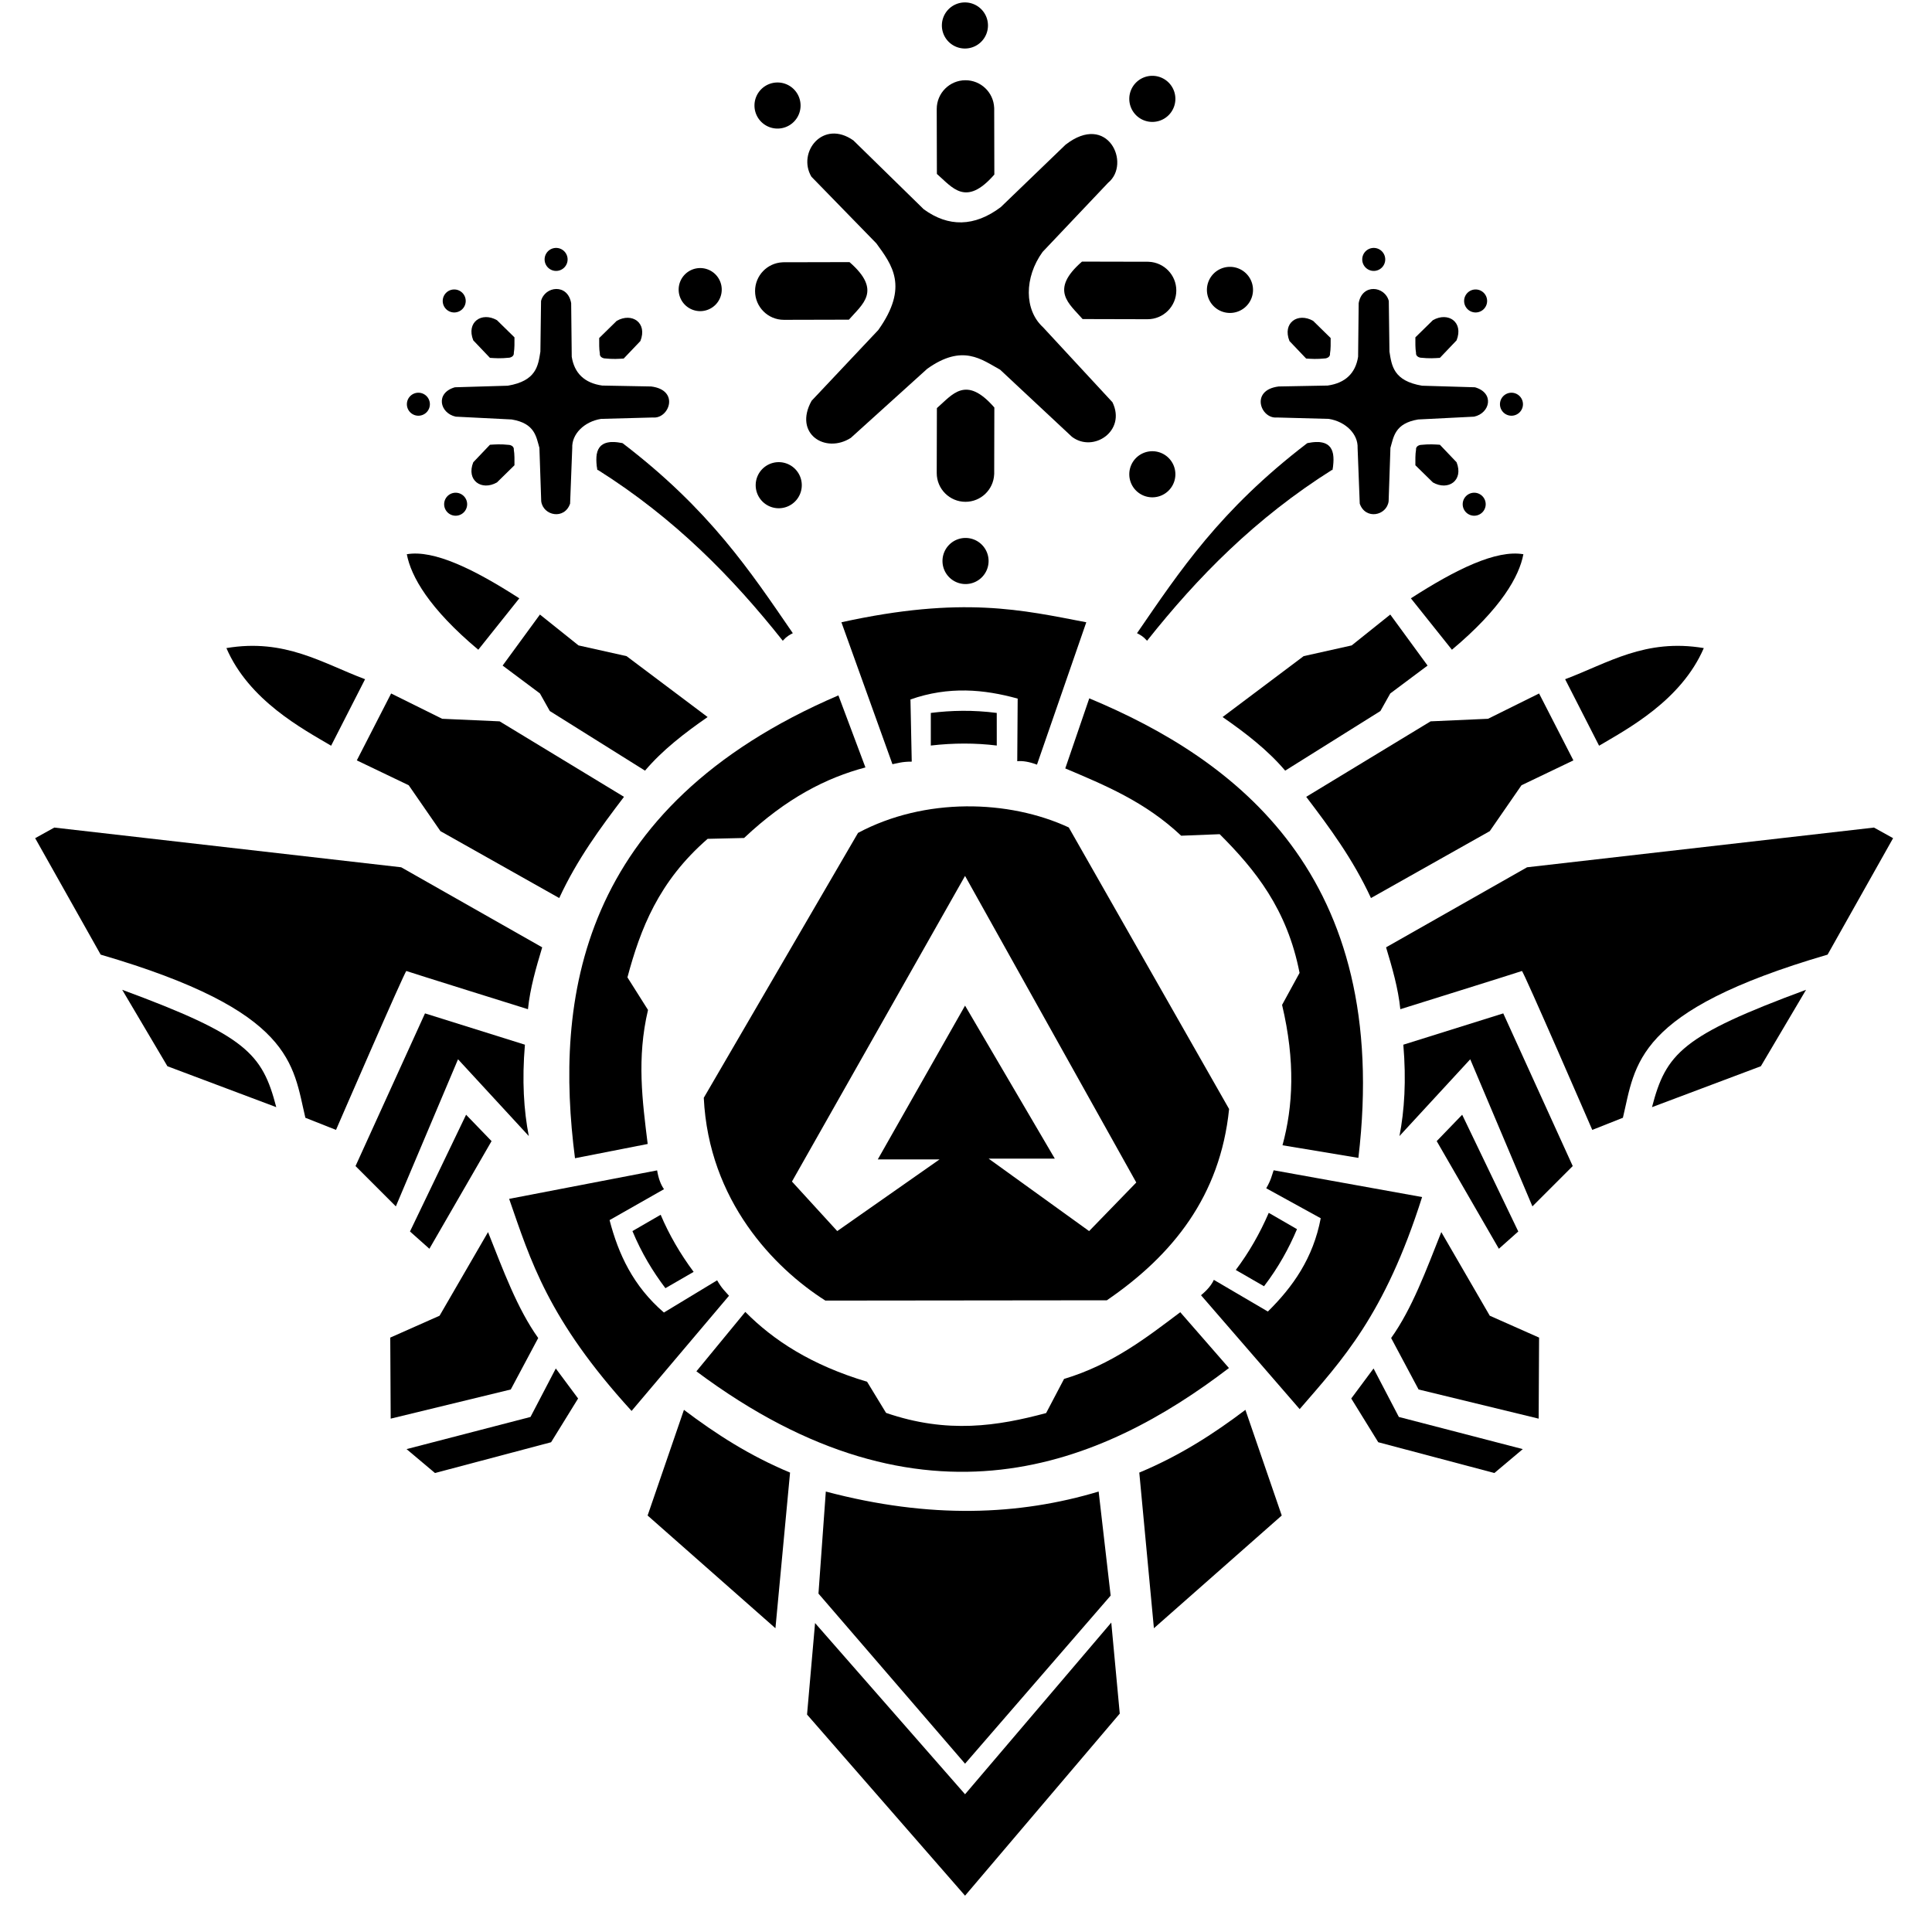 <?xml version="1.0" encoding="UTF-8" standalone="no"?>
<!-- Created with Inkscape (http://www.inkscape.org/) -->

<svg
   width="512"
   height="512"
   viewBox="0 0 135.467 135.467"
   version="1.1"
   id="svg5"
   inkscape:version="1.2.2 (b0a8486541, 2022-12-01)"
   sodipodi:docname="Season_16.svg"
   xmlns:inkscape="http://www.inkscape.org/namespaces/inkscape"
   xmlns:sodipodi="http://sodipodi.sourceforge.net/DTD/sodipodi-0.dtd"
   xmlns="http://www.w3.org/2000/svg"
   xmlns:svg="http://www.w3.org/2000/svg">
  <sodipodi:namedview
     id="namedview7"
     pagecolor="#850404"
     bordercolor="#666666"
     borderopacity="1.0"
     inkscape:pageshadow="2"
     inkscape:pageopacity="1"
     inkscape:pagecheckerboard="0"
     inkscape:document-units="mm"
     showgrid="false"
     units="px"
     inkscape:zoom="2.8284271"
     inkscape:cx="277.36263"
     inkscape:cy="325.62267"
     inkscape:window-width="1920"
     inkscape:window-height="1017"
     inkscape:window-x="-8"
     inkscape:window-y="-8"
     inkscape:window-maximized="1"
     inkscape:current-layer="layer4"
     inkscape:showpageshadow="2"
     inkscape:deskcolor="#850404" />
  <defs
     id="defs2">
    <pattern
       id="EMFhbasepattern"
       patternUnits="userSpaceOnUse"
       width="6"
       height="6"
       x="0"
       y="0" />
  </defs>
  <g
     inkscape:groupmode="layer"
     id="layer4"
     inkscape:label="Season 16"
     style="display:inline">
    <path
       style="fill:#000000;fill-opacity:1;stroke:none;stroke-width:0.065;stroke-linecap:butt;stroke-linejoin:miter;stroke-miterlimit:4;stroke-dasharray:none;stroke-opacity:1"
       d="m 59.84,9.848 c -2.135,-1.507 -3.957,0.83 -2.947,2.541 l 4.556,4.676 c 1.089,1.499 2.297,3.034 0.135,6.074 l -4.676,4.962 c -1.29,2.319 0.977,3.742 2.751,2.601 l 5.353,-4.841 c 2.488,-1.778 3.82,-0.645 5.112,0.06 l 5.037,4.706 c 1.498,1.14 3.824,-0.407 2.842,-2.421 l -4.871,-5.262 c -1.32,-1.206 -1.324,-3.485 -0.03,-5.277 l 4.601,-4.856 c 1.625,-1.332 -0.03,-4.974 -2.992,-2.661 l -4.541,4.375 c -1.845,1.389 -3.672,1.407 -5.398,0.15 z"
       id="path4327"
       sodipodi:nodetypes="ccccccccccccccccc" />
    <path
       style="fill:#000000;fill-opacity:1;stroke:none;stroke-width:0.065;stroke-linecap:butt;stroke-linejoin:miter;stroke-miterlimit:4;stroke-dasharray:none;stroke-opacity:1"
       d="m 38.018,66.425 -9.887,-5.613 -24.325,-2.785 -1.34,0.744 4.593,8.165 C 20.631,70.901 20.519,74.629 21.412,78.375 l 2.148,0.851 c 0,0 4.848,-11.184 4.933,-11.142 0.085,0.043 8.526,2.679 8.526,2.679 0.151,-1.482 0.57,-2.911 0.999,-4.338 z"
       id="path7687"
       sodipodi:nodetypes="cccccccscc" />
    <path
       style="fill:#000000;fill-opacity:1;stroke:none;stroke-width:0.065;stroke-linecap:butt;stroke-linejoin:miter;stroke-miterlimit:4;stroke-dasharray:none;stroke-opacity:1"
       d="m 8.569,69.402 c 8.706,3.216 9.821,4.462 10.802,8.229 l -7.633,-2.87 z"
       id="path8083"
       sodipodi:nodetypes="cccc" />
    <path
       style="fill:#000000;fill-opacity:1;stroke:none;stroke-width:0.065;stroke-linecap:butt;stroke-linejoin:miter;stroke-miterlimit:4;stroke-dasharray:none;stroke-opacity:1"
       d="m 36.806,73.251 -7.006,-2.195 -4.871,10.705 2.827,2.827 4.36,-10.314 4.962,5.383 C 36.729,77.852 36.593,75.776 36.806,73.251 Z"
       id="path8327"
       sodipodi:nodetypes="ccccccc" />
    <path
       id="path8446"
       style="stroke-width:0.065;stroke-linecap:round;stroke-linejoin:round;stroke-dashoffset:356.895;paint-order:markers fill stroke;stop-color:#000000"
       d="M 56.134,7.399 A 1.616,1.616 0 0 1 54.518,9.015 1.616,1.616 0 0 1 52.902,7.399 1.616,1.616 0 0 1 54.518,5.784 1.616,1.616 0 0 1 56.134,7.399 Z" />
    <path
       id="path8446-5"
       style="stroke-width:0.065;stroke-linecap:round;stroke-linejoin:round;stroke-dashoffset:356.895;paint-order:markers fill stroke;stop-color:#000000"
       d="m 69.274,1.786 a 1.616,1.616 0 0 1 -1.616,1.616 1.616,1.616 0 0 1 -1.616,-1.616 1.616,1.616 0 0 1 1.616,-1.616 1.616,1.616 0 0 1 1.616,1.616 z" />
    <path
       id="path8446-7"
       style="stroke-width:0.065;stroke-linecap:round;stroke-linejoin:round;stroke-dashoffset:356.895;paint-order:markers fill stroke;stop-color:#000000"
       d="m 82.415,6.932 a 1.616,1.616 0 0 1 -1.616,1.616 1.616,1.616 0 0 1 -1.616,-1.616 1.616,1.616 0 0 1 1.616,-1.616 1.616,1.616 0 0 1 1.616,1.616 z" />
    <path
       id="path8446-0"
       style="stroke-width:0.065;stroke-linecap:round;stroke-linejoin:round;stroke-dashoffset:356.895;paint-order:markers fill stroke;stop-color:#000000"
       d="m 87.858,20.327 a 1.616,1.616 0 0 1 -1.616,1.616 1.616,1.616 0 0 1 -1.616,-1.616 1.616,1.616 0 0 1 1.616,-1.616 1.616,1.616 0 0 1 1.616,1.616 z" />
    <path
       id="path8446-4"
       style="stroke-width:0.065;stroke-linecap:round;stroke-linejoin:round;stroke-dashoffset:356.895;paint-order:markers fill stroke;stop-color:#000000"
       d="m 82.415,33.255 a 1.616,1.616 0 0 1 -1.616,1.616 1.616,1.616 0 0 1 -1.616,-1.616 1.616,1.616 0 0 1 1.616,-1.616 1.616,1.616 0 0 1 1.616,1.616 z" />
    <path
       id="path8446-71"
       style="stroke-width:0.065;stroke-linecap:round;stroke-linejoin:round;stroke-dashoffset:356.895;paint-order:markers fill stroke;stop-color:#000000"
       d="m 69.317,39.336 a 1.616,1.616 0 0 1 -1.616,1.616 1.616,1.616 0 0 1 -1.616,-1.616 1.616,1.616 0 0 1 1.616,-1.616 1.616,1.616 0 0 1 1.616,1.616 z" />
    <path
       id="path8446-3"
       style="stroke-width:0.065;stroke-linecap:round;stroke-linejoin:round;stroke-dashoffset:356.895;paint-order:markers fill stroke;stop-color:#000000"
       d="m 56.219,34.021 a 1.616,1.616 0 0 1 -1.616,1.616 1.616,1.616 0 0 1 -1.616,-1.616 1.616,1.616 0 0 1 1.616,-1.616 1.616,1.616 0 0 1 1.616,1.616 z" />
    <path
       id="path8446-9"
       style="stroke-width:0.061;stroke-linecap:round;stroke-linejoin:round;stroke-dashoffset:356.895;paint-order:markers fill stroke;stop-color:#000000"
       d="m 50.606,20.306 a 1.51,1.51 0 0 1 -1.51,1.51 1.51,1.51 0 0 1 -1.51,-1.51 1.51,1.51 0 0 1 1.51,-1.51 1.51,1.51 0 0 1 1.51,1.51 z" />
    <path
       style="fill:#000000;fill-opacity:1;stroke:none;stroke-width:0.035;stroke-linecap:butt;stroke-linejoin:miter;stroke-miterlimit:4;stroke-dasharray:none;stroke-opacity:1"
       d="m 40.049,21.259 c -0.242,-1.401 -1.842,-1.203 -2.112,-0.156 l -0.046,3.552 c -0.158,0.996 -0.284,2.051 -2.285,2.39 L 31.897,27.155 c -1.389,0.396 -1.064,1.816 0.058,2.06 l 3.923,0.197 c 1.641,0.273 1.718,1.222 1.944,1.99 l 0.127,3.749 c 0.138,1.015 1.628,1.315 2.025,0.162 l 0.15,-3.9 c -0.044,-0.972 0.832,-1.85 2.019,-2.042 l 3.639,-0.098 c 1.138,0.113 1.903,-1.926 -0.127,-2.175 l -3.431,-0.064 C 40.979,26.858 40.27,26.162 40.089,25.014 Z"
       id="path4327-4"
       sodipodi:nodetypes="ccccccccccccccccc" />
    <path
       style="fill:#000000;fill-opacity:1;stroke:none;stroke-width:0.265px;stroke-linecap:butt;stroke-linejoin:miter;stroke-opacity:1"
       d="m 44.902,23.913 c 0.511,-1.282 -0.589,-2.025 -1.66,-1.415 l -1.228,1.204 c -4.13e-4,0.374 -0.012,0.755 0.047,1.099 -0.016,0.112 0.05,0.274 0.304,0.327 0.646,0.067 0.992,0.035 1.368,0.012 z"
       id="path13989-0"
       sodipodi:nodetypes="ccccccc" />
    <path
       style="fill:#000000;fill-opacity:1;stroke:none;stroke-width:0.265px;stroke-linecap:butt;stroke-linejoin:miter;stroke-opacity:1"
       d="m 34.467,80.012 -1.786,-1.85 -3.934,8.186 1.361,1.212 z"
       id="path8863" />
    <path
       style="fill:#000000;fill-opacity:1;stroke:none;stroke-width:0.065;stroke-linecap:butt;stroke-linejoin:miter;stroke-miterlimit:4;stroke-dasharray:none;stroke-opacity:1"
       d="m 97.187,66.425 9.887,-5.613 24.325,-2.785 1.34,0.744 -4.593,8.165 c -13.572,3.965 -13.459,7.694 -14.352,11.439 l -2.148,0.851 c 0,0 -4.848,-11.184 -4.933,-11.142 -0.085,0.043 -8.526,2.679 -8.526,2.679 -0.151,-1.482 -0.57,-2.911 -0.999,-4.338 z"
       id="path7687-2"
       sodipodi:nodetypes="cccccccscc" />
    <path
       style="fill:#000000;fill-opacity:1;stroke:none;stroke-width:0.065;stroke-linecap:butt;stroke-linejoin:miter;stroke-miterlimit:4;stroke-dasharray:none;stroke-opacity:1"
       d="m 126.636,69.402 c -8.706,3.216 -9.821,4.462 -10.802,8.229 l 7.633,-2.87 z"
       id="path8083-5"
       sodipodi:nodetypes="cccc" />
    <path
       style="fill:#000000;fill-opacity:1;stroke:none;stroke-width:0.065;stroke-linecap:butt;stroke-linejoin:miter;stroke-miterlimit:4;stroke-dasharray:none;stroke-opacity:1"
       d="m 98.399,73.251 7.006,-2.195 4.871,10.705 -2.827,2.827 -4.36,-10.314 -4.962,5.383 c 0.348,-1.804 0.484,-3.88 0.271,-6.405 z"
       id="path8327-8"
       sodipodi:nodetypes="ccccccc" />
    <path
       style="fill:#000000;fill-opacity:1;stroke:none;stroke-width:0.265px;stroke-linecap:butt;stroke-linejoin:miter;stroke-opacity:1"
       d="m 100.738,80.012 1.786,-1.85 3.934,8.186 -1.361,1.212 z"
       id="path8863-9" />
    <path
       style="fill:#000000;fill-opacity:1;stroke:none;stroke-width:0.265px;stroke-linecap:butt;stroke-linejoin:miter;stroke-opacity:1"
       d="m 34.22,86.392 c 1.074,2.7 2.047,5.363 3.518,7.427 l -1.924,3.608 -8.42,2.045 -0.03,-5.683 3.458,-1.534 z"
       id="path8865"
       sodipodi:nodetypes="ccccccc" />
    <path
       style="fill:#000000;fill-opacity:1;stroke:none;stroke-width:0.265px;stroke-linecap:butt;stroke-linejoin:miter;stroke-opacity:1"
       d="m 38.971,95.954 1.564,2.105 -1.894,3.067 -8.142,2.158 -1.992,-1.676 8.69,-2.255 z"
       id="path9261"
       sodipodi:nodetypes="ccccccc" />
    <path
       id="path9769"
       style="fill:#000000;fill-opacity:1;stroke:none;stroke-width:0.246;stroke-linecap:butt;stroke-linejoin:miter;stroke-miterlimit:4;stroke-dasharray:none;stroke-opacity:1"
       d="m 224.777,69.354 -17.115,0.039 c -0.087,-0.003 -0.173,-0.004 -0.26,-0.004 -0.048,0.002 -0.095,0.004 -0.143,0.006 h -0.203 c 6.5e-4,0.003 0.001,0.005 0.002,0.008 -4.067,0.184 -7.27,3.533 -7.273,7.604 1.2e-4,4.207 3.41,7.617 7.617,7.617 0.132,-0.002 0.367,0.009 0.498,0 0.035,0.005 -0.036,-0.004 0,0 l 16.717,-0.041 c 3.531,-4.083 8.873,-7.648 0.16,-15.229 z"
       transform="scale(0.265)"
       sodipodi:nodetypes="cccccccccccc" />
    <path
       id="path9769-9"
       style="fill:#000000;fill-opacity:1;stroke:none;stroke-width:0.065;stroke-linecap:butt;stroke-linejoin:miter;stroke-miterlimit:4;stroke-dasharray:none;stroke-opacity:1"
       d="m 75.867,18.343 4.528,0.01 c 0.023,-7.41e-4 0.046,-0.001 0.069,-0.001 0.013,3.97e-4 0.025,9.26e-4 0.038,0.002 h 0.054 c -1.72e-4,6.88e-4 -2.65e-4,0.001 -5.29e-4,0.002 1.076,0.049 1.924,0.935 1.924,2.012 -3.2e-5,1.113 -0.902,2.015 -2.015,2.015 -0.035,-4.76e-4 -0.097,0.002 -0.132,0 -0.009,0.001 0.009,-0.001 0,0 l -4.423,-0.011 c -0.934,-1.08 -2.348,-2.023 -0.042,-4.029 z"
       sodipodi:nodetypes="cccccccccccc" />
    <path
       id="path9769-0"
       style="fill:#000000;fill-opacity:1;stroke:none;stroke-width:0.065;stroke-linecap:butt;stroke-linejoin:miter;stroke-miterlimit:4;stroke-dasharray:none;stroke-opacity:1"
       d="m 69.721,12.239 -0.01,-4.528 c 7.41e-4,-0.023 0.001,-0.046 0.001,-0.069 -3.97e-4,-0.013 -9.26e-4,-0.025 -0.002,-0.038 v -0.054 c -6.88e-4,1.72e-4 -0.001,2.65e-4 -0.002,5.29e-4 -0.049,-1.076 -0.935,-1.924 -2.012,-1.924 -1.113,3.2e-5 -2.015,0.902 -2.015,2.015 4.76e-4,0.035 -0.002,0.097 0,0.132 -0.001,0.009 0.001,-0.009 0,0 l 0.011,4.423 c 1.08,0.934 2.023,2.348 4.029,0.042 z"
       sodipodi:nodetypes="cccccccccccc" />
    <path
       id="path9769-0-5"
       style="fill:#000000;fill-opacity:1;stroke:none;stroke-width:0.065;stroke-linecap:butt;stroke-linejoin:miter;stroke-miterlimit:4;stroke-dasharray:none;stroke-opacity:1"
       d="m 69.721,28.573 -0.01,4.528 c 7.41e-4,0.023 0.001,0.046 0.001,0.069 -3.97e-4,0.013 -9.26e-4,0.025 -0.002,0.038 v 0.054 c -6.88e-4,-1.72e-4 -0.001,-2.65e-4 -0.002,-5.29e-4 -0.049,1.076 -0.935,1.924 -2.012,1.924 -1.113,-3.2e-5 -2.015,-0.902 -2.015,-2.015 4.76e-4,-0.035 -0.002,-0.097 0,-0.132 -0.001,-0.009 0.001,0.009 0,0 l 0.011,-4.423 c 1.08,-0.934 2.023,-2.348 4.029,-0.042 z"
       sodipodi:nodetypes="cccccccccccc" />
    <path
       style="fill:#000000;fill-opacity:1;stroke:none;stroke-width:0.065;stroke-linecap:butt;stroke-linejoin:miter;stroke-miterlimit:4;stroke-dasharray:none;stroke-opacity:1"
       d="m 25.598,47.625 -2.381,4.663 c -1.995,-1.181 -5.755,-3.167 -7.342,-6.846 4.111,-0.691 6.725,1.059 9.723,2.183 z"
       id="path12074"
       sodipodi:nodetypes="cccc" />
    <path
       style="fill:#000000;fill-opacity:1;stroke:none;stroke-width:0.265px;stroke-linecap:butt;stroke-linejoin:miter;stroke-opacity:1"
       d="m 33.536,45.558 2.877,-3.605 c -3.174,-2.045 -5.987,-3.418 -7.888,-3.092 0.292,1.552 1.552,3.797 5.011,6.697 z"
       id="path12076"
       sodipodi:nodetypes="cccc" />
    <path
       style="fill:#000000;fill-opacity:1;stroke:none;stroke-width:0.265px;stroke-linecap:butt;stroke-linejoin:miter;stroke-opacity:1"
       d="m 47.956,98.855 c 2.247,1.697 4.599,3.213 7.441,4.399 l -1.025,10.914 -8.963,-7.904 z"
       id="path12624"
       sodipodi:nodetypes="ccccc" />
    <path
       style="fill:#000000;fill-opacity:1;stroke:none;stroke-width:0.265px;stroke-linecap:butt;stroke-linejoin:miter;stroke-opacity:1"
       d="m 57.904,104.583 c 7.313,1.94 13.561,1.673 19.13,0 l 0.842,7.296 L 67.667,123.666 57.389,111.739 Z"
       id="path12833"
       sodipodi:nodetypes="cccccc" />
    <path
       style="fill:#000000;fill-opacity:1;stroke:none;stroke-width:0.265px;stroke-linecap:butt;stroke-linejoin:miter;stroke-opacity:1"
       d="M 57.15,113.804 67.667,125.809 77.92,113.771 78.515,120.154 67.667,132.92 l -11.079,-12.7 z"
       id="path12835"
       sodipodi:nodetypes="ccccccc" />
    <path
       style="fill:#000000;fill-opacity:1;stroke:#000000;stroke-width:0.065;stroke-linecap:butt;stroke-linejoin:miter;stroke-miterlimit:4;stroke-dasharray:none;stroke-opacity:1"
       d="m 41.908,32.904 c -0.2,-1.252 0.012,-2.158 1.731,-1.801 6.113,4.675 8.942,8.972 11.904,13.283 -0.198,0.104 -0.396,0.205 -0.655,0.491 -3.507,-4.414 -7.548,-8.553 -12.979,-11.974 z"
       id="path12870"
       sodipodi:nodetypes="ccccc" />
    <path
       style="fill:#000000;fill-opacity:1;stroke:none;stroke-width:0.265px;stroke-linecap:butt;stroke-linejoin:miter;stroke-opacity:1"
       d="m 33.185,23.865 c -0.511,-1.282 0.589,-2.025 1.66,-1.415 l 1.228,1.204 c 4.13e-4,0.374 0.012,0.755 -0.047,1.099 0.016,0.112 -0.05,0.274 -0.304,0.327 -0.646,0.067 -0.992,0.035 -1.368,0.012 z"
       id="path13989"
       sodipodi:nodetypes="ccccccc" />
    <path
       style="fill:#000000;fill-opacity:1;stroke:none;stroke-width:0.265px;stroke-linecap:butt;stroke-linejoin:miter;stroke-opacity:1"
       d="m 33.185,32.412 c -0.511,1.282 0.589,2.025 1.66,1.415 l 1.228,-1.204 c 4.13e-4,-0.374 0.012,-0.755 -0.047,-1.099 0.016,-0.112 -0.05,-0.274 -0.304,-0.327 -0.646,-0.067 -0.992,-0.035 -1.368,-0.012 z"
       id="path13989-4"
       sodipodi:nodetypes="ccccccc" />
    <path
       id="path14660"
       style="stroke-width:0.07;stroke-linecap:round;stroke-linejoin:round;stroke-dashoffset:356.895;paint-order:markers fill stroke;stop-color:#000000"
       d="m 32.655,21.103 a 0.806,0.806 0 0 1 -0.806,0.806 0.806,0.806 0 0 1 -0.806,-0.806 0.806,0.806 0 0 1 0.806,-0.806 0.806,0.806 0 0 1 0.806,0.806 z" />
    <path
       id="path14660-1"
       style="stroke-width:0.07;stroke-linecap:round;stroke-linejoin:round;stroke-dashoffset:356.895;paint-order:markers fill stroke;stop-color:#000000"
       d="m 39.799,18.19 a 0.806,0.806 0 0 1 -0.806,0.806 0.806,0.806 0 0 1 -0.806,-0.806 0.806,0.806 0 0 1 0.806,-0.806 0.806,0.806 0 0 1 0.806,0.806 z" />
    <path
       id="path14660-2"
       style="stroke-width:0.07;stroke-linecap:round;stroke-linejoin:round;stroke-dashoffset:356.895;paint-order:markers fill stroke;stop-color:#000000"
       d="m 30.142,28.343 a 0.806,0.806 0 0 1 -0.806,0.806 0.806,0.806 0 0 1 -0.806,-0.806 0.806,0.806 0 0 1 0.806,-0.806 0.806,0.806 0 0 1 0.806,0.806 z" />
    <path
       id="path14660-0"
       style="stroke-width:0.07;stroke-linecap:round;stroke-linejoin:round;stroke-dashoffset:356.895;paint-order:markers fill stroke;stop-color:#000000"
       d="m 32.755,35.355 a 0.806,0.806 0 0 1 -0.806,0.806 0.806,0.806 0 0 1 -0.806,-0.806 0.806,0.806 0 0 1 0.806,-0.806 0.806,0.806 0 0 1 0.806,0.806 z" />
    <path
       style="fill:#000000;fill-opacity:1;stroke:none;stroke-width:0.035;stroke-linecap:butt;stroke-linejoin:miter;stroke-miterlimit:4;stroke-dasharray:none;stroke-opacity:1"
       d="m 95.267,21.259 c 0.242,-1.401 1.842,-1.203 2.112,-0.156 l 0.046,3.552 c 0.158,0.996 0.284,2.051 2.285,2.39 l 3.709,0.11 c 1.389,0.396 1.064,1.816 -0.058,2.06 l -3.923,0.197 c -1.641,0.273 -1.718,1.222 -1.944,1.99 l -0.127,3.749 c -0.138,1.015 -1.628,1.315 -2.025,0.162 l -0.15,-3.9 c 0.044,-0.972 -0.832,-1.85 -2.019,-2.042 l -3.639,-0.098 c -1.138,0.113 -1.903,-1.926 0.127,-2.175 l 3.431,-0.064 c 1.245,-0.176 1.955,-0.872 2.135,-2.019 z"
       id="path4327-4-4"
       sodipodi:nodetypes="ccccccccccccccccc" />
    <path
       style="fill:#000000;fill-opacity:1;stroke:none;stroke-width:0.265px;stroke-linecap:butt;stroke-linejoin:miter;stroke-opacity:1"
       d="m 90.414,23.913 c -0.511,-1.282 0.589,-2.025 1.66,-1.415 l 1.228,1.204 c 4.13e-4,0.374 0.012,0.755 -0.047,1.099 0.016,0.112 -0.05,0.274 -0.304,0.327 -0.646,0.067 -0.992,0.035 -1.368,0.012 z"
       id="path13989-0-1"
       sodipodi:nodetypes="ccccccc" />
    <path
       style="fill:#000000;fill-opacity:1;stroke:#000000;stroke-width:0.065;stroke-linecap:butt;stroke-linejoin:miter;stroke-miterlimit:4;stroke-dasharray:none;stroke-opacity:1"
       d="m 93.408,32.904 c 0.2,-1.252 -0.012,-2.158 -1.731,-1.801 -6.113,4.675 -8.942,8.972 -11.904,13.283 0.198,0.104 0.396,0.205 0.655,0.491 3.507,-4.414 7.548,-8.553 12.979,-11.974 z"
       id="path12870-4"
       sodipodi:nodetypes="ccccc" />
    <path
       style="fill:#000000;fill-opacity:1;stroke:none;stroke-width:0.265px;stroke-linecap:butt;stroke-linejoin:miter;stroke-opacity:1"
       d="m 102.131,23.865 c 0.511,-1.282 -0.589,-2.025 -1.66,-1.415 l -1.228,1.204 c -4.13e-4,0.374 -0.012,0.755 0.047,1.099 -0.016,0.112 0.05,0.274 0.304,0.327 0.646,0.067 0.992,0.035 1.368,0.012 z"
       id="path13989-47"
       sodipodi:nodetypes="ccccccc" />
    <path
       style="fill:#000000;fill-opacity:1;stroke:none;stroke-width:0.265px;stroke-linecap:butt;stroke-linejoin:miter;stroke-opacity:1"
       d="m 102.131,32.412 c 0.511,1.282 -0.589,2.025 -1.66,1.415 l -1.228,-1.204 c -4.13e-4,-0.374 -0.012,-0.755 0.047,-1.099 -0.016,-0.112 0.05,-0.274 0.304,-0.327 0.646,-0.067 0.992,-0.035 1.368,-0.012 z"
       id="path13989-4-3"
       sodipodi:nodetypes="ccccccc" />
    <path
       id="path14660-8"
       style="stroke-width:0.07;stroke-linecap:round;stroke-linejoin:round;stroke-dashoffset:356.895;paint-order:markers fill stroke;stop-color:#000000"
       transform="scale(-1,1)"
       d="m -102.661,21.103 a 0.806,0.806 0 0 1 -0.806,0.806 0.806,0.806 0 0 1 -0.806,-0.806 0.806,0.806 0 0 1 0.806,-0.806 0.806,0.806 0 0 1 0.806,0.806 z" />
    <path
       id="path14660-1-4"
       style="stroke-width:0.07;stroke-linecap:round;stroke-linejoin:round;stroke-dashoffset:356.895;paint-order:markers fill stroke;stop-color:#000000"
       transform="scale(-1,1)"
       d="m -95.517,18.19 a 0.806,0.806 0 0 1 -0.806,0.806 0.806,0.806 0 0 1 -0.806,-0.806 0.806,0.806 0 0 1 0.806,-0.806 0.806,0.806 0 0 1 0.806,0.806 z" />
    <path
       id="path14660-2-7"
       style="stroke-width:0.07;stroke-linecap:round;stroke-linejoin:round;stroke-dashoffset:356.895;paint-order:markers fill stroke;stop-color:#000000"
       transform="scale(-1,1)"
       d="m -105.174,28.343 a 0.806,0.806 0 0 1 -0.806,0.806 0.806,0.806 0 0 1 -0.806,-0.806 0.806,0.806 0 0 1 0.806,-0.806 0.806,0.806 0 0 1 0.806,0.806 z" />
    <path
       id="path14660-0-2"
       style="stroke-width:0.07;stroke-linecap:round;stroke-linejoin:round;stroke-dashoffset:356.895;paint-order:markers fill stroke;stop-color:#000000"
       transform="scale(-1,1)"
       d="m -102.561,35.355 a 0.806,0.806 0 0 1 -0.806,0.806 0.806,0.806 0 0 1 -0.806,-0.806 0.806,0.806 0 0 1 0.806,-0.806 0.806,0.806 0 0 1 0.806,0.806 z" />
    <path
       style="fill:#000000;fill-opacity:1;stroke:none;stroke-width:0.265px;stroke-linecap:butt;stroke-linejoin:miter;stroke-opacity:1"
       d="m 101.061,86.392 c -1.074,2.7 -2.047,5.363 -3.518,7.427 l 1.924,3.608 8.42,2.045 0.03,-5.683 -3.458,-1.534 z"
       id="path8865-7"
       sodipodi:nodetypes="ccccccc" />
    <path
       style="fill:#000000;fill-opacity:1;stroke:none;stroke-width:0.265px;stroke-linecap:butt;stroke-linejoin:miter;stroke-opacity:1"
       d="m 96.31,95.954 -1.564,2.105 1.894,3.067 8.142,2.158 1.992,-1.676 -8.69,-2.255 z"
       id="path9261-8"
       sodipodi:nodetypes="ccccccc" />
    <path
       style="fill:#000000;fill-opacity:1;stroke:none;stroke-width:0.265px;stroke-linecap:butt;stroke-linejoin:miter;stroke-opacity:1"
       d="m 87.325,98.855 c -2.247,1.697 -4.599,3.213 -7.441,4.399 l 1.025,10.914 8.963,-7.904 z"
       id="path12624-0"
       sodipodi:nodetypes="ccccc" />
    <path
       id="path2393"
       style="fill:#000000;fill-opacity:1;stroke:none;stroke-width:0.065;stroke-linecap:butt;stroke-linejoin:miter;stroke-miterlimit:4;stroke-dasharray:none;stroke-opacity:1"
       d="M 60.162,58.401 49.347,76.975 c 0.35,7.234 4.949,11.945 8.526,14.219 l 19.736,-0.021 c 4.624,-3.163 7.953,-7.316 8.572,-13.412 L 74.939,58.018 C 70.735,56.068 64.848,55.899 60.162,58.401 Z m 7.505,3.016 12.006,21.497 -3.307,3.407 -7.045,-5.08 h 4.64 L 67.667,70.511 61.549,81.293 h 4.333 l -7.177,5.027 -3.175,-3.473 z"
       sodipodi:nodetypes="cccccccccccccccccc" />
    <g
       id="g14896">
      <path
         style="fill:#000000;fill-opacity:1;stroke:none;stroke-width:0.065;stroke-linecap:butt;stroke-linejoin:miter;stroke-miterlimit:4;stroke-dasharray:none;stroke-opacity:1"
         d="m 58.998,43.632 c 8.503,-1.871 12.711,-0.851 17.17,0 l -3.458,9.983 c -0.543,-0.203 -1,-0.278 -1.383,-0.241 l 0.03,-4.39 c -2.371,-0.654 -4.827,-0.881 -7.518,0.06 l 0.09,4.36 c -0.693,-2.67e-4 -0.956,0.107 -1.353,0.18 z"
         id="path1711-3"
         sodipodi:nodetypes="ccccccccc" />
      <path
         style="fill:#000000;fill-opacity:1;stroke:none;stroke-width:0.065;stroke-linecap:butt;stroke-linejoin:miter;stroke-miterlimit:4;stroke-dasharray:none;stroke-opacity:1"
         d="M 60.682,53.811 58.787,48.759 C 40.451,56.625 38.893,70.2 40.317,81.212 l 5.097,-1 c -0.37,-3.007 -0.778,-6 0.023,-9.397 l -1.443,-2.285 c 0.908,-3.389 2.18,-6.72 5.623,-9.713 l 2.556,-0.06 c 2.969,-2.8 5.78,-4.226 8.51,-4.947 z"
         id="path1993-3"
         sodipodi:nodetypes="ccccccccc" />
      <path
         style="fill:#000000;fill-opacity:1;stroke:none;stroke-width:0.065;stroke-linecap:butt;stroke-linejoin:miter;stroke-miterlimit:4;stroke-dasharray:none;stroke-opacity:1"
         d="m 65.266,49.989 v 2.286 c 1.591,-0.184 3.133,-0.184 4.625,0 l -0.001,-2.286 c -1.665,-0.216 -3.185,-0.18 -4.623,0 z"
         id="path3021-1"
         sodipodi:nodetypes="ccccc" />
    </g>
    <path
       style="fill:#000000;fill-opacity:1;stroke:none;stroke-width:0.065;stroke-linecap:butt;stroke-linejoin:miter;stroke-miterlimit:4;stroke-dasharray:none;stroke-opacity:1"
       d="M 44.285,98.931 C 38.414,92.503 37.193,88.348 35.7,84.061 l 10.375,-1.997 c 0.095,0.572 0.26,1.005 0.483,1.318 l -3.817,2.169 c 0.619,2.38 1.65,4.621 3.811,6.48 l 3.731,-2.258 c 0.346,0.6 0.57,0.774 0.833,1.082 z"
       id="path1711-9"
       sodipodi:nodetypes="ccccccccc" />
    <path
       style="fill:#000000;fill-opacity:1;stroke:none;stroke-width:0.065;stroke-linecap:butt;stroke-linejoin:miter;stroke-miterlimit:4;stroke-dasharray:none;stroke-opacity:1"
       d="m 52.258,91.987 -3.428,4.167 c 15.98,11.947 28.515,6.508 37.341,-0.231 l -3.414,-3.914 c -2.419,1.823 -4.807,3.674 -8.149,4.679 l -1.257,2.393 c -3.389,0.908 -6.91,1.472 -11.223,-0.013 l -1.33,-2.183 c -3.91,-1.172 -6.55,-2.893 -8.539,-4.897 z"
       id="path1993-9"
       sodipodi:nodetypes="ccccccccc" />
    <path
       style="fill:#000000;fill-opacity:1;stroke:none;stroke-width:0.065;stroke-linecap:butt;stroke-linejoin:miter;stroke-miterlimit:4;stroke-dasharray:none;stroke-opacity:1"
       d="m 46.656,90.324 1.98,-1.143 c -0.955,-1.286 -1.726,-2.621 -2.312,-4.005 l -1.979,1.144 c 0.645,1.55 1.437,2.848 2.312,4.004 z"
       id="path3021-7"
       sodipodi:nodetypes="ccccc" />
    <path
       style="fill:#000000;fill-opacity:1;stroke:none;stroke-width:0.065;stroke-linecap:butt;stroke-linejoin:miter;stroke-miterlimit:4;stroke-dasharray:none;stroke-opacity:1"
       d="m 99.714,83.934 c -2.631,8.299 -5.619,11.434 -8.585,14.87 l -6.917,-7.986 c 0.448,-0.369 0.741,-0.727 0.9,-1.078 l 3.787,2.221 c 1.752,-1.726 3.177,-3.74 3.707,-6.54 l -3.821,-2.102 c 0.347,-0.6 0.385,-0.881 0.52,-1.262 z"
       id="path1711-7"
       sodipodi:nodetypes="ccccccccc" />
    <path
       style="fill:#000000;fill-opacity:1;stroke:none;stroke-width:0.065;stroke-linecap:butt;stroke-linejoin:miter;stroke-miterlimit:4;stroke-dasharray:none;stroke-opacity:1"
       d="m 89.925,80.303 5.322,0.885 C 97.603,61.376 86.625,53.239 76.377,48.966 l -1.683,4.914 c 2.789,1.183 5.585,2.326 8.127,4.718 l 2.701,-0.107 c 2.48,2.481 4.73,5.248 5.6,9.726 l -1.226,2.244 c 0.94,3.972 0.77,7.119 0.029,9.843 z"
       id="path1993-6"
       sodipodi:nodetypes="ccccccccc" />
    <path
       style="fill:#000000;fill-opacity:1;stroke:none;stroke-width:0.065;stroke-linecap:butt;stroke-linejoin:miter;stroke-miterlimit:4;stroke-dasharray:none;stroke-opacity:1"
       d="m 90.942,86.185 -1.98,-1.143 c -0.636,1.47 -1.407,2.805 -2.312,4.005 l 1.98,1.142 c 1.02,-1.334 1.748,-2.668 2.312,-4.004 z"
       id="path3021-74"
       sodipodi:nodetypes="ccccc" />
    <path
       style="fill:#000000;fill-opacity:1;stroke:none;stroke-width:0.065;stroke-linecap:butt;stroke-linejoin:miter;stroke-miterlimit:4;stroke-dasharray:none;stroke-opacity:1"
       d="m 49.616,50.277 -5.683,-4.27 -3.368,-0.752 -2.706,-2.165 -2.616,3.578 2.616,1.955 0.692,1.233 6.676,4.18 c 1.225,-1.443 2.767,-2.633 4.39,-3.759 z"
       id="path4143"
       sodipodi:nodetypes="ccccccccc" />
    <path
       style="fill:#000000;fill-opacity:1;stroke:none;stroke-width:0.065;stroke-linecap:butt;stroke-linejoin:miter;stroke-miterlimit:4;stroke-dasharray:none;stroke-opacity:1"
       d="m 43.752,55.871 -8.72,-5.292 -4.029,-0.18 -3.578,-1.774 -2.406,4.691 3.639,1.744 2.225,3.218 8.329,4.691 c 1.259,-2.722 2.889,-4.925 4.541,-7.097 z"
       id="path4235"
       sodipodi:nodetypes="ccccccccc" />
    <path
       style="fill:#000000;fill-opacity:1;stroke:none;stroke-width:0.065;stroke-linecap:butt;stroke-linejoin:miter;stroke-miterlimit:4;stroke-dasharray:none;stroke-opacity:1"
       d="m 109.743,47.625 2.381,4.663 c 1.995,-1.181 5.755,-3.167 7.342,-6.846 -4.111,-0.691 -6.725,1.059 -9.723,2.183 z"
       id="path12074-8"
       sodipodi:nodetypes="cccc" />
    <path
       style="fill:#000000;fill-opacity:1;stroke:none;stroke-width:0.265px;stroke-linecap:butt;stroke-linejoin:miter;stroke-opacity:1"
       d="m 101.805,45.558 -2.877,-3.605 c 3.174,-2.045 5.987,-3.418 7.888,-3.092 -0.292,1.552 -1.552,3.797 -5.011,6.697 z"
       id="path12076-0"
       sodipodi:nodetypes="cccc" />
    <path
       style="fill:#000000;fill-opacity:1;stroke:none;stroke-width:0.065;stroke-linecap:butt;stroke-linejoin:miter;stroke-miterlimit:4;stroke-dasharray:none;stroke-opacity:1"
       d="m 85.725,50.277 5.683,-4.27 3.368,-0.752 2.706,-2.165 2.616,3.578 -2.616,1.955 -0.692,1.233 -6.676,4.18 C 88.89,52.593 87.348,51.403 85.725,50.277 Z"
       id="path4143-0"
       sodipodi:nodetypes="ccccccccc" />
    <path
       style="fill:#000000;fill-opacity:1;stroke:none;stroke-width:0.065;stroke-linecap:butt;stroke-linejoin:miter;stroke-miterlimit:4;stroke-dasharray:none;stroke-opacity:1"
       d="m 91.589,55.871 8.72,-5.292 4.029,-0.18 3.578,-1.774 2.406,4.691 -3.639,1.744 -2.225,3.218 -8.329,4.691 c -1.259,-2.722 -2.889,-4.925 -4.541,-7.097 z"
       id="path4235-9"
       sodipodi:nodetypes="ccccccccc" />
  </g>
</svg>
